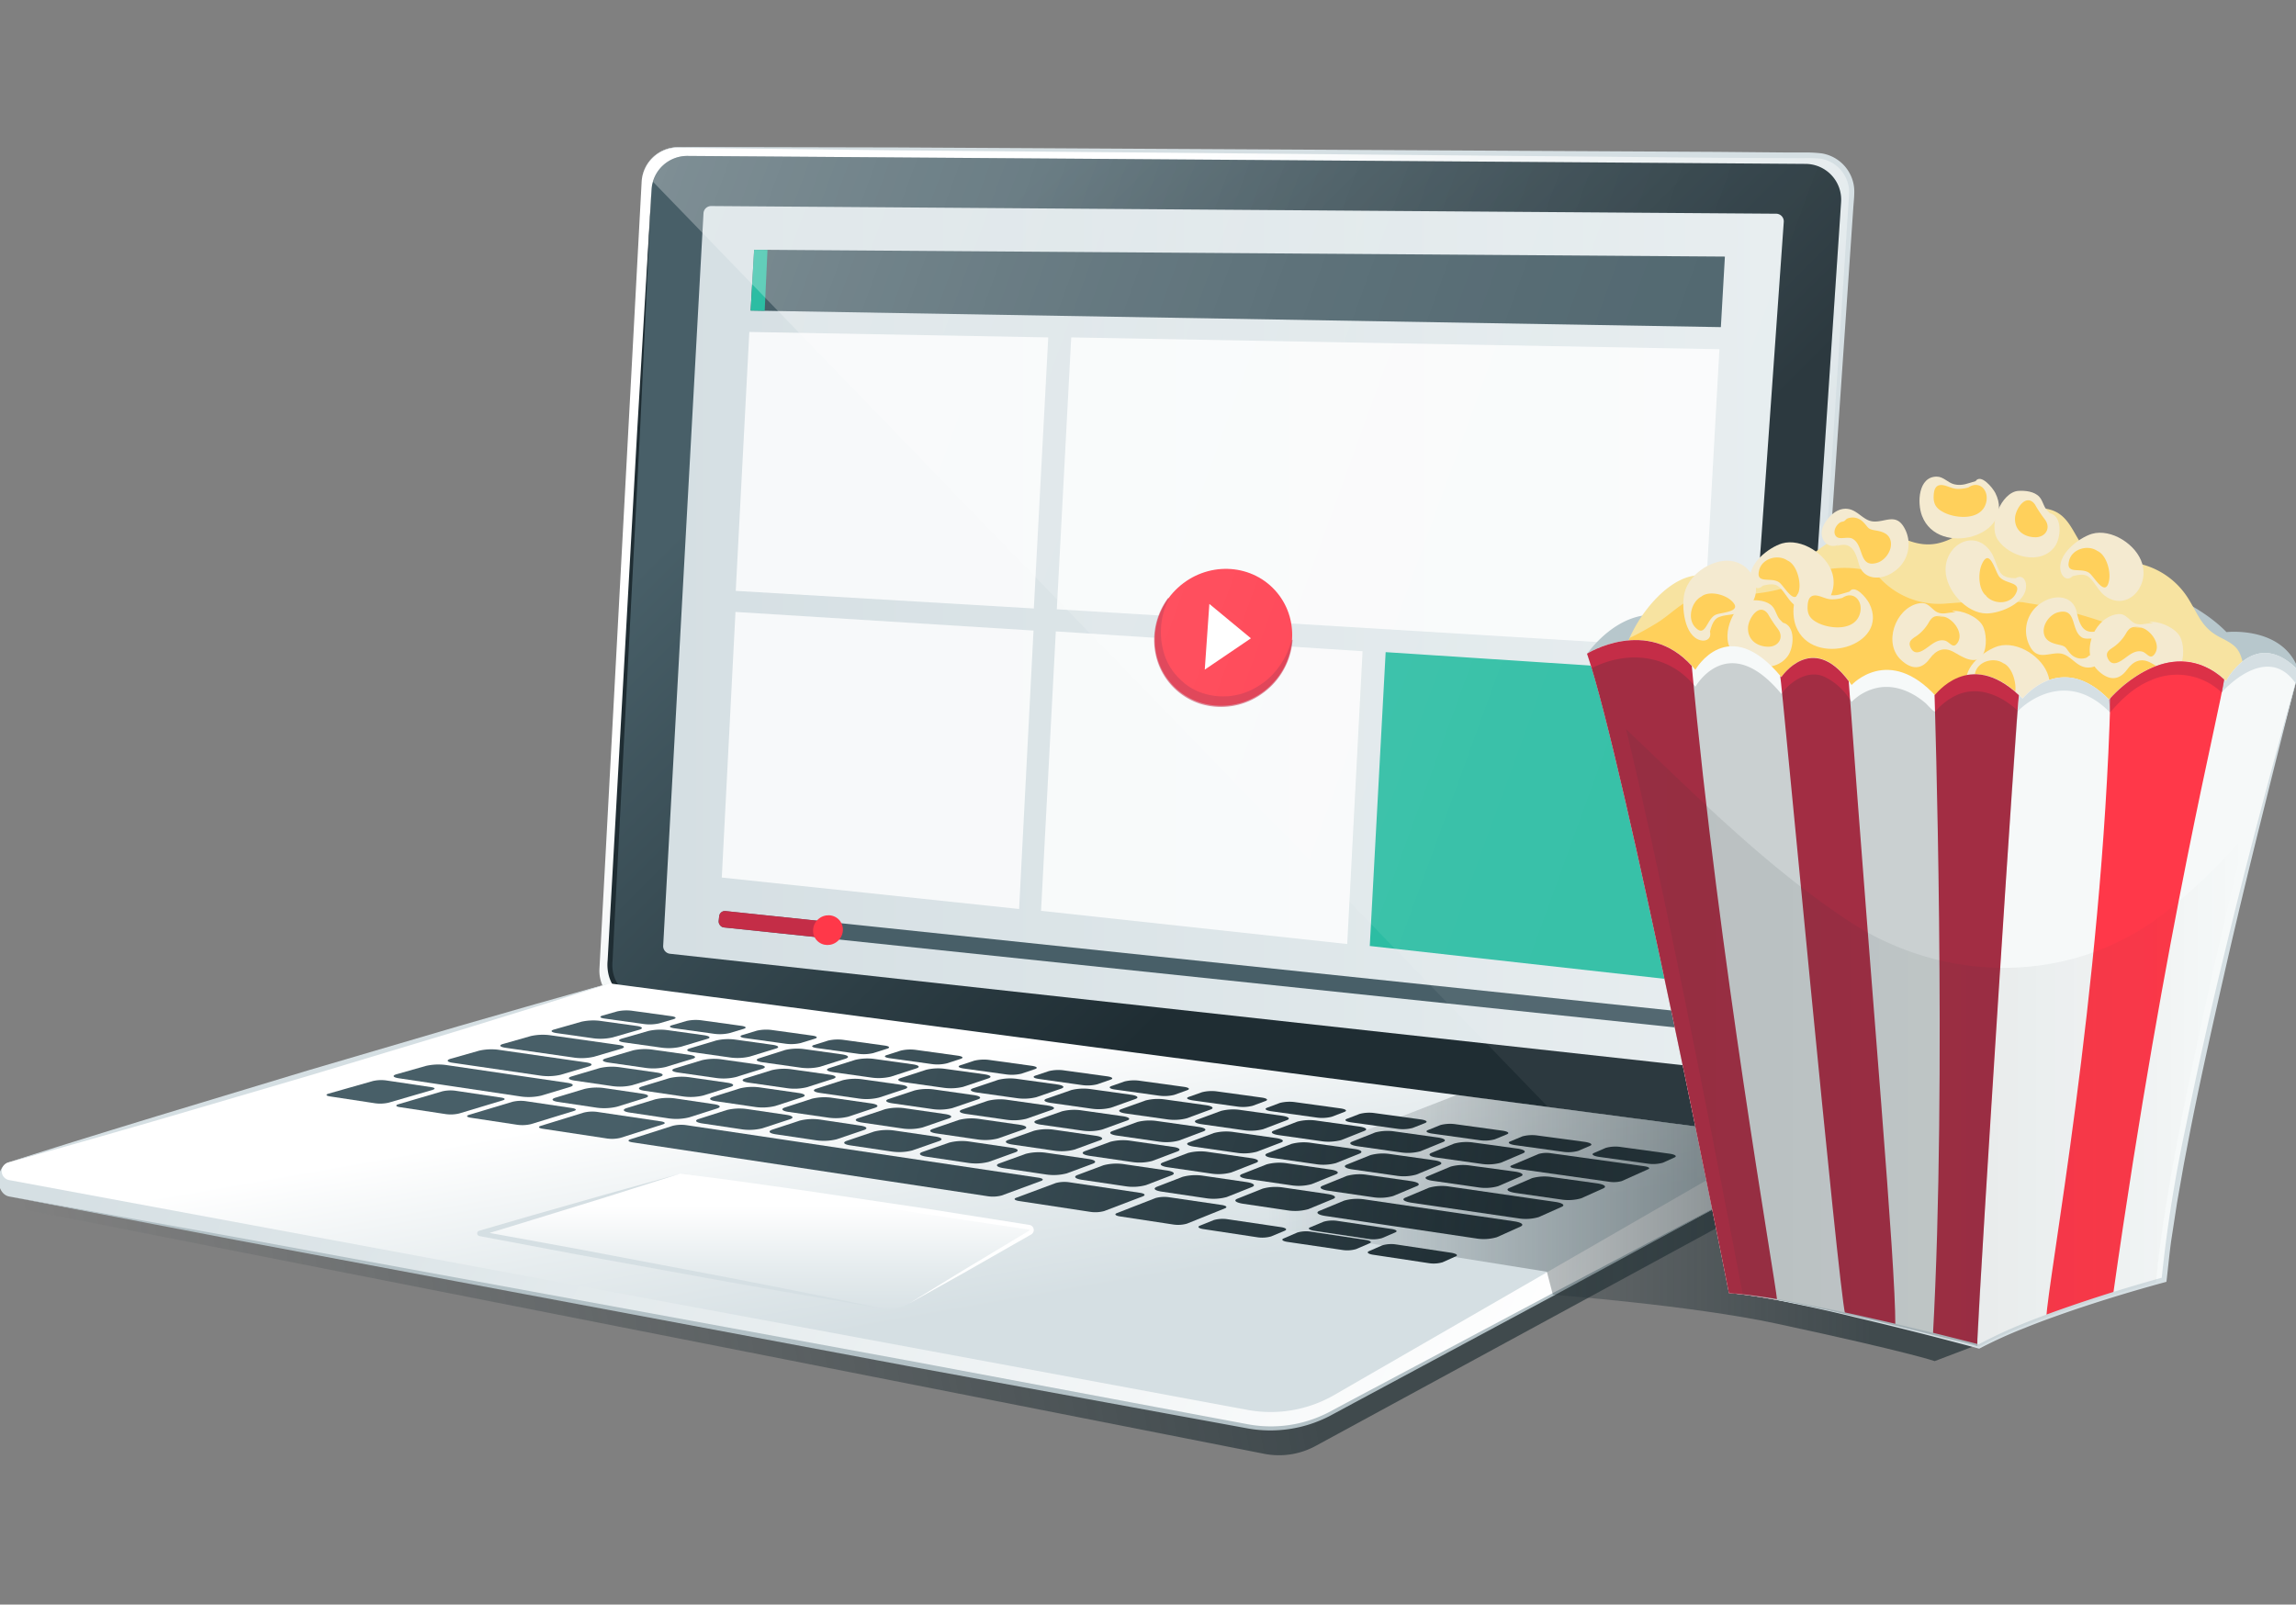 <svg xmlns="http://www.w3.org/2000/svg" xmlns:xlink="http://www.w3.org/1999/xlink" width="598.7" height="418.5" viewBox="0 0 598.7 418.5"><rect x="0" y="0" width="598.7" height="418.5" fill="#808080" stroke="none"/><defs><linearGradient id="a" x1="-7.31" y1="374.25" x2="446.25" y2="294.28" gradientUnits="userSpaceOnUse"><stop offset=".05" stop-color="#253338" stop-opacity="0"/><stop offset=".75" stop-color="#253338"/></linearGradient><linearGradient id="b" x1="423.27" y1="255.34" x2="256.07" y2="88.13" gradientUnits="userSpaceOnUse"><stop offset="0" stop-color="#d5dfe3"/><stop offset=".49" stop-color="#e7edef"/><stop offset="1" stop-color="#fff"/></linearGradient><linearGradient id="c" x1="436.22" y1="268.62" x2="241.47" y2="73.86" gradientUnits="userSpaceOnUse"><stop offset=".35" stop-color="#1f2d33"/><stop offset="1" stop-color="#485f68"/></linearGradient><linearGradient id="d" x1="172.93" y1="166.23" x2="465.15" y2="166.23" gradientUnits="userSpaceOnUse"><stop offset="0" stop-color="#d5dfe3"/><stop offset="1" stop-color="#e6edef"/></linearGradient><linearGradient id="e" x1="162.83" y1="67.74" x2="501.49" y2="191" gradientUnits="userSpaceOnUse"><stop offset="0" stop-color="#fff"/><stop offset=".02" stop-color="#fff" stop-opacity=".96"/><stop offset=".18" stop-color="#fff" stop-opacity=".73"/><stop offset=".33" stop-color="#fff" stop-opacity=".54"/><stop offset=".47" stop-color="#fff" stop-opacity=".39"/><stop offset=".6" stop-color="#fff" stop-opacity=".29"/><stop offset=".71" stop-color="#fff" stop-opacity=".22"/><stop offset=".8" stop-color="#fff" stop-opacity=".2"/></linearGradient><linearGradient id="f" x1="62.07" y1="214.69" x2="386.72" y2="387.31" xlink:href="#b"/><linearGradient id="g" x1="237.42" y1="344.44" x2="225.94" y2="279.36" xlink:href="#b"/><linearGradient id="h" x1="198.17" y1="344.49" x2="198.17" y2="314.41" xlink:href="#b"/><linearGradient id="i" x1="391.18" y1="338.4" x2="165.19" y2="264.97" gradientUnits="userSpaceOnUse"><stop offset="0" stop-color="#1f2d33"/><stop offset="1" stop-color="#485f68"/></linearGradient><linearGradient id="j" x1="391.36" y1="335.06" x2="166.68" y2="262.06" xlink:href="#i"/><linearGradient id="k" x1="391.61" y1="331.7" x2="168.26" y2="259.13" xlink:href="#i"/><linearGradient id="l" x1="391.94" y1="328.31" x2="169.94" y2="256.18" xlink:href="#i"/><linearGradient id="m" x1="392.35" y1="324.89" x2="171.72" y2="253.2" xlink:href="#i"/><linearGradient id="n" x1="392.84" y1="321.45" x2="173.61" y2="250.21" xlink:href="#i"/><linearGradient id="o" x1="393.43" y1="317.98" x2="175.62" y2="247.21" xlink:href="#i"/><linearGradient id="p" x1="394.11" y1="314.48" x2="177.76" y2="244.18" xlink:href="#i"/><linearGradient id="q" x1="394.9" y1="310.96" x2="180.02" y2="241.14" xlink:href="#i"/><linearGradient id="r" x1="395.8" y1="307.42" x2="182.42" y2="238.09" xlink:href="#i"/><linearGradient id="s" x1="396.82" y1="303.85" x2="184.96" y2="235.02" xlink:href="#i"/><linearGradient id="t" x1="397.96" y1="300.27" x2="187.66" y2="231.94" xlink:href="#i"/><linearGradient id="u" x1="399.24" y1="296.66" x2="190.53" y2="228.84" xlink:href="#i"/><linearGradient id="v" x1="400.67" y1="293.03" x2="193.56" y2="225.74" xlink:href="#i"/><linearGradient id="w" x1="387.48" y1="343.86" x2="163.82" y2="271.19" xlink:href="#i"/><linearGradient id="x" x1="387.89" y1="340.74" x2="165.38" y2="268.44" xlink:href="#i"/><linearGradient id="y" x1="388.36" y1="337.59" x2="167.02" y2="265.68" xlink:href="#i"/><linearGradient id="z" x1="386.34" y1="346.67" x2="164.5" y2="274.59" xlink:href="#i"/><linearGradient id="aa" x1="388.37" y1="351.46" x2="162.67" y2="278.12" xlink:href="#i"/><linearGradient id="ab" x1="386.8" y1="343.52" x2="166.15" y2="271.82" xlink:href="#i"/><linearGradient id="ac" x1="387.32" y1="340.34" x2="167.88" y2="269.03" xlink:href="#i"/><linearGradient id="ad" x1="387.91" y1="337.12" x2="169.68" y2="266.22" xlink:href="#i"/><linearGradient id="ae" x1="388.55" y1="333.88" x2="171.58" y2="263.38" xlink:href="#i"/><linearGradient id="af" x1="389.27" y1="330.61" x2="173.56" y2="260.52" xlink:href="#i"/><linearGradient id="ag" x1="390.06" y1="327.31" x2="175.63" y2="257.64" xlink:href="#i"/><linearGradient id="ah" x1="390.94" y1="323.98" x2="177.81" y2="254.73" xlink:href="#i"/><linearGradient id="ai" x1="391.89" y1="320.62" x2="180.09" y2="251.8" xlink:href="#i"/><linearGradient id="aj" x1="392.93" y1="317.23" x2="182.48" y2="248.85" xlink:href="#i"/><linearGradient id="ak" x1="394.06" y1="313.81" x2="184.99" y2="245.88" xlink:href="#i"/><linearGradient id="al" x1="395.29" y1="310.37" x2="187.62" y2="242.89" xlink:href="#i"/><linearGradient id="am" x1="384.64" y1="353.6" x2="163.19" y2="281.64" xlink:href="#i"/><linearGradient id="an" x1="387.89" y1="359.16" x2="161.38" y2="285.56" xlink:href="#i"/><linearGradient id="ao" x1="385.08" y1="350.44" x2="164.83" y2="278.88" xlink:href="#i"/><linearGradient id="ap" x1="385.57" y1="347.26" x2="166.55" y2="276.09" xlink:href="#i"/><linearGradient id="aq" x1="386.13" y1="344.04" x2="168.36" y2="273.28" xlink:href="#i"/><linearGradient id="ar" x1="386.76" y1="340.79" x2="170.25" y2="270.44" xlink:href="#i"/><linearGradient id="as" x1="387.46" y1="337.52" x2="172.23" y2="267.59" xlink:href="#i"/><linearGradient id="at" x1="388.24" y1="334.21" x2="174.31" y2="264.7" xlink:href="#i"/><linearGradient id="au" x1="389.09" y1="330.87" x2="176.5" y2="261.8" xlink:href="#i"/><linearGradient id="av" x1="390.03" y1="327.51" x2="178.78" y2="258.87" xlink:href="#i"/><linearGradient id="aw" x1="391.05" y1="324.11" x2="181.18" y2="255.92" xlink:href="#i"/><linearGradient id="ax" x1="392.18" y1="320.69" x2="183.7" y2="252.95" xlink:href="#i"/><linearGradient id="ay" x1="393.88" y1="315.9" x2="186.51" y2="248.53" xlink:href="#i"/><linearGradient id="az" x1="382.99" y1="359.91" x2="162.26" y2="288.19" xlink:href="#i"/><linearGradient id="ba" x1="378.6" y1="375.53" x2="156.5" y2="303.36" xlink:href="#i"/><linearGradient id="bb" x1="378.98" y1="372.47" x2="158.07" y2="300.69" xlink:href="#i"/><linearGradient id="bc" x1="379.43" y1="369.38" x2="159.71" y2="297.99" xlink:href="#i"/><linearGradient id="bd" x1="381.4" y1="366.36" x2="161.64" y2="294.96" xlink:href="#i"/><linearGradient id="be" x1="385.1" y1="345.83" x2="173.79" y2="277.17" xlink:href="#i"/><linearGradient id="bf" x1="385.82" y1="341.92" x2="176.94" y2="274.05" xlink:href="#i"/><linearGradient id="bg" x1="387.01" y1="340.8" x2="177.42" y2="272.7" xlink:href="#i"/><linearGradient id="bh" x1="389.01" y1="333.74" x2="182.82" y2="266.75" xlink:href="#i"/><linearGradient id="bi" x1="387.93" y1="337.28" x2="180.03" y2="269.73" xlink:href="#i"/><linearGradient id="bj" x1="389.2" y1="332.58" x2="181.2" y2="265" xlink:href="#i"/><linearGradient id="bk" x1="386.16" y1="357.23" x2="165.64" y2="285.58" xlink:href="#i"/><linearGradient id="bl" x1="387.81" y1="366.88" x2="160.32" y2="292.96" xlink:href="#i"/><linearGradient id="bm" x1="383.42" y1="356.74" x2="163.92" y2="285.42" xlink:href="#i"/><linearGradient id="bn" x1="383.91" y1="353.55" x2="165.66" y2="282.63" xlink:href="#i"/><linearGradient id="bo" x1="384.47" y1="350.32" x2="167.49" y2="279.82" xlink:href="#i"/><linearGradient id="bp" x1="385.09" y1="347.06" x2="169.41" y2="276.98" xlink:href="#i"/><linearGradient id="bq" x1="385.79" y1="343.78" x2="171.42" y2="274.12" xlink:href="#i"/><linearGradient id="br" x1="386.57" y1="340.46" x2="173.53" y2="271.24" xlink:href="#i"/><linearGradient id="bs" x1="387.42" y1="337.11" x2="175.74" y2="268.33" xlink:href="#i"/><linearGradient id="bt" x1="388.37" y1="333.73" x2="178.06" y2="265.4" xlink:href="#i"/><linearGradient id="bu" x1="389.4" y1="330.32" x2="180.51" y2="262.44" xlink:href="#i"/><linearGradient id="bv" x1="391.35" y1="324.71" x2="183.43" y2="257.15" xlink:href="#i"/><linearGradient id="bw" x1="396.63" y1="306.89" x2="190.38" y2="239.88" xlink:href="#i"/><linearGradient id="bx" x1="388.89" y1="334.42" x2="168.73" y2="262.88" xlink:href="#i"/><linearGradient id="by" x1="389.47" y1="331.21" x2="170.52" y2="260.07" xlink:href="#i"/><linearGradient id="bz" x1="390.13" y1="327.98" x2="172.4" y2="257.23" xlink:href="#i"/><linearGradient id="ca" x1="390.85" y1="324.71" x2="174.36" y2="254.37" xlink:href="#i"/><linearGradient id="cb" x1="391.64" y1="321.42" x2="176.42" y2="251.49" xlink:href="#i"/><linearGradient id="cc" x1="392.51" y1="318.09" x2="178.57" y2="248.58" xlink:href="#i"/><linearGradient id="cd" x1="393.46" y1="314.74" x2="180.82" y2="245.65" xlink:href="#i"/><linearGradient id="ce" x1="394.49" y1="311.36" x2="183.18" y2="242.7" xlink:href="#i"/><linearGradient id="cf" x1="395.62" y1="307.95" x2="185.65" y2="239.73" xlink:href="#i"/><linearGradient id="cg" x1="396.84" y1="304.51" x2="188.25" y2="236.74" xlink:href="#i"/><linearGradient id="ch" x1="398.48" y1="300.1" x2="191.27" y2="232.78" xlink:href="#i"/><linearGradient id="ci" x1="302.7" y1="320.29" x2="533.62" y2="320.29" gradientUnits="userSpaceOnUse"><stop offset=".12" stop-color="#253338" stop-opacity="0"/><stop offset=".8" stop-color="#253338"/></linearGradient><linearGradient id="cj" x1="423.97" y1="270.72" x2="585.49" y2="270.72" gradientUnits="userSpaceOnUse"><stop offset="0" stop-color="#253338"/><stop offset=".26" stop-color="#253338" stop-opacity=".93"/><stop offset=".53" stop-color="#253338" stop-opacity=".7"/><stop offset=".81" stop-color="#253338" stop-opacity=".34"/><stop offset="1" stop-color="#253338" stop-opacity="0"/></linearGradient><style>.f{fill:#485f68}.g,.l{fill:#fff}.g{opacity:.8}.h{fill:#2cbda3}.i{fill:#c42d47}.j{fill:#ff3849}.n{fill:#d5dfe3}.cw{fill:#ffd05b}.cx{fill:#f4ead0}</style></defs><g style="isolation:isolate"><path d="M.44 308.19c-3.11-.09-19 2.36-19 2.36l348.33 68.65a20 20 0 0013.52-2.2l107.25-58.3-3.86-17.12z" style="isolation:isolate" fill="url(#a)" opacity=".7"/><path d="M156.31 252.69l11-205.26a9.51 9.51 0 019.55-9l296.51 2.12a9.49 9.49 0 019.4 10.12L466.46 295a9.5 9.5 0 01-10.8 8.76l-291.2-41.16a9.49 9.49 0 01-8.15-9.91z" fill="url(#b)"/><path d="M159 251.33L169.89 49.5a9.33 9.33 0 019.39-8.83l291.56 2.08a9.33 9.33 0 019.24 10L464 292.91a9.33 9.33 0 01-10.61 8.62l-286.34-40.46a9.32 9.32 0 01-8.05-9.74z" fill="url(#c)"/><path d="M172.93 246.65l10.51-191a2 2 0 012-1.91l277.69 2a2 2 0 012 2.15l-15.52 219a2 2 0 01-2.3 1.86l-272.65-30a2 2 0 01-1.73-2.1z" fill="url(#d)"/><path class="f" d="M196.65 65.14L195.73 81l253 4.32 1.05-18.4z"/><path class="g" d="M448.35 91.08L279.33 88l-3.76 70.91L444 169.12z"/><path class="h" d="M443.81 175.5l-82.49-5.41-4.14 76.64 82.22 9.16z"/><path class="g" d="M275.31 164.68l-3.85 72.88 79.84 8.66 4-76.37zM195.39 86.58l-3.54 67.53 77.73 4.59 3.76-70.7zM191.78 159.6l-3.57 69.28 77.53 8.2 3.76-72.62z"/><path class="h" d="M200.13 65.17l-3.48-.03-.91 15.86 3.66.06.73-15.89z"/><rect class="f" x="186.67" y="252.41" width="286.1" height="4.29" rx="1.5" transform="rotate(6 329.717 254.608)"/><rect class="i" x="187.37" y="238.95" width="28.61" height="4.29" rx="1.5" transform="rotate(6 201.782 241.318)"/><ellipse class="j" cx="215.9" cy="242.59" rx="3.95" ry="3.82" transform="rotate(-42.5 215.908 242.594)"/><ellipse class="j" cx="319.04" cy="166.23" rx="18.2" ry="17.57" transform="rotate(-42.5 319.034 166.236)"/><path class="i" d="M337.05 166.87A18.8 18.8 0 01329 181a18.39 18.39 0 01-16.08 2.55 17.29 17.29 0 01-11.27-11.64 18.27 18.27 0 012.94-15.94l.23.17a19.09 19.09 0 00-1 15.13 15.52 15.52 0 004 6 14.49 14.49 0 006 3.58 17 17 0 0013.91-1.67 18.32 18.32 0 005.6-5.05 20 20 0 003.46-7.21z" opacity=".6"/><path class="l" d="M314.75 166.08l.6-8.57 5.42 4.49 5.42 4.48-6.02 4.09-6.02 4.08.6-8.57z"/><path d="M453.39 301.53L390.82 293l-62.54-8.71L203.2 266.9l-31.26-4.47-3.9-.56a11.93 11.93 0 01-4-1.05 9.93 9.93 0 01-5.26-6.26 11.31 11.31 0 01-.33-4.11l.22-3.94.44-7.88 3.52-63 3.51-63.05 3.74-63-3 63.07-3.26 63.06-3.28 63.06-.41 7.88-.2 3.94a10.13 10.13 0 00.29 3.71 8.72 8.72 0 004.61 5.45 10.54 10.54 0 003.62.91l3.91.55 31.27 4.36 125 17.9 62.51 9z" fill="#1f2d33"/><path class="n" d="M167.35 47.43a9.52 9.52 0 018.47-9c1.5-.13 3 0 4.47-.06h17.85l35.71.08 71.41.39 142.82.77 17.85.16h4.46A35.61 35.61 0 01475 40a10.12 10.12 0 017.43 5.42 9.91 9.91 0 011.09 4.59c0 1.58-.19 3-.28 4.5l-.61 8.91-1.22 17.81-4.89 71.24-4.89 71.24-5.17 71.29 4.42-71.27 4.64-71.26 4.65-71.26 1.16-17.82.58-8.9c.09-1.47.23-3 .26-4.42a8.58 8.58 0 00-1-4 8.84 8.84 0 00-6.47-4.69 38.66 38.66 0 00-4.36-.13h-4.46l-17.85-.1-142.78-1.31-71.41-.63-35.7-.43-17.85-.21c-1.48 0-3-.1-4.45 0a9.46 9.46 0 00-4.15 1.43 9.56 9.56 0 00-4.34 7.43z"/><path d="M470.84 42.75l-291.56-2.08a9.32 9.32 0 00-9 6.74l239.85 248 43.28 6.12a9.33 9.33 0 0010.59-8.62L480.08 52.7a9.33 9.33 0 00-9.24-9.95z" style="mix-blend-mode:hard-light" opacity=".3" fill="url(#e)"/><path d="M2.12 303.2l156.24-42.3a2.31 2.31 0 011-.08l298 35a6.63 6.63 0 014.79 5.29c.29 2.05.4 5.7-3.74 8l-110.5 59.01a33.22 33.22 0 01-22.63 3.88L2.36 312.06c-3.36-.68-3.89-7.06-.24-8.86z" fill="url(#f)"/><path d="M2.12 303.2l156.24-46.58a2.31 2.31 0 011-.08l298 39.26a2.36 2.36 0 01.87 4.38l-110.32 63.66a33.16 33.16 0 01-22.63 3.88L2.36 307.78a2.36 2.36 0 01-.24-4.58z" fill="url(#g)"/><path d="M2.36 312.06l58.71 10.54 58.66 10.76 117.32 21.54 58.62 11 29.33 5.5a32.93 32.93 0 0014.55-.4 33.59 33.59 0 006.85-2.61l6.56-3.51 52.66-28 52.76-27.82-52.43 28.43-52.55 28.23-6.57 3.54a33.65 33.65 0 01-22.05 3.19l-29.33-5.38-58.66-10.77-117.23-22-58.62-11z" fill="#b3c1c6"/><path class="n" d="M2.12 303.2C15.14 299 28.19 295 41.26 291l39.25-11.88 39.34-11.56 19.71-5.66 9.87-2.78 4.93-1.38 2.48-.68 1.23-.34a2.75 2.75 0 011.27-.14 2.67 2.67 0 00-1.25.19l-1.22.39-2.44.78-4.89 1.55-9.78 3.08-19.59 6.05-39.25 11.83L41.57 292c-13.13 3.8-26.27 7.58-39.45 11.2z"/><path d="M127.86 320.84l49.33-14.71a.65.65 0 01.31 0l90.86 14a.74.74 0 01.27 1.38L237 340a10.46 10.46 0 01-7.14 1.22l-102-18.92a.75.75 0 010-1.46z" fill="url(#h)"/><path class="l" d="M177.19 306.13c10.81 1.22 21.6 2.84 32.38 4.35l32.32 4.8 16.11 2.55 8.07 1.27 2 .32a3.49 3.49 0 01.63.13 1.35 1.35 0 01.38 2.29 3.69 3.69 0 01-.52.32l-.44.25-.89.51-1.77 1-14.15 8.08-14.31 8 14-8.58 14-8.42 3.41-2.06a.15.15 0 000-.18c-.06-.06 0 0-.43-.11l-2-.3-8.08-1.21-16.16-2.42-32.27-5.13-16.13-2.68c-5.41-.91-10.78-1.91-16.15-2.78z"/><path class="n" d="M229.9 341.21c-13.26-2.16-26.49-4.47-39.71-6.81l-39.64-7.19-19.79-3.74-4.95-.93-.62-.12h-.08l-.3-.11A.7.7 0 01125 321l.3-.09 1.21-.36 2.42-.71 9.67-2.81 19.4-5.53 19.4-5.41-19.2 6.09-19.25 5.94-9.63 2.95-2.41.72-1.21.37-.3.09a.57.57 0 00.14-1c-.28-.13-.15-.05-.14-.07h.07l.62.11 5 .9 19.81 3.62 39.58 7.51c13.09 2.57 26.27 5.15 39.42 7.89z"/><path d="M157.65 265.66l10.29 1.43a11.38 11.38 0 003.92-.17l3.75-1.1c.92-.26.66-.62-.57-.79l-10.24-1.41a11.41 11.41 0 00-3.88.17l-3.79 1.08c-.93.27-.7.62.52.79z" fill="url(#i)"/><path d="M175.82 268.19l10.44 1.45a11.37 11.37 0 003.93-.18l3.71-1.11c.91-.27.63-.63-.62-.8l-10.4-1.44a11.19 11.19 0 00-3.89.18l-3.75 1.1c-.92.27-.66.61.58.8z" fill="url(#j)"/><path d="M194.26 270.75l10.6 1.47a10.93 10.93 0 003.94-.18l3.67-1.13c.89-.27.59-.64-.68-.81l-10.55-1.46a11.25 11.25 0 00-3.91.18l-3.7 1.12c-.92.27-.63.64.63.81z" fill="url(#k)"/><path d="M213 273.35l10.77 1.5a10.71 10.71 0 003.95-.19l3.62-1.15c.89-.28.56-.65-.73-.82l-10.71-1.48a11.25 11.25 0 00-3.92.18l-3.66 1.14c-.93.27-.63.64.68.82z" fill="url(#l)"/><path d="M232 276l10.93 1.52a10.56 10.56 0 004-.19l3.57-1.16c.87-.29.52-.66-.79-.84l-10.87-1.5a10.89 10.89 0 00-3.94.18l-3.61 1.15c-.95.28-.62.65.71.84z" fill="url(#m)"/><path d="M251.26 278.68l11.1 1.54a10.85 10.85 0 004-.19l3.52-1.19c.86-.29.48-.67-.85-.86l-11-1.52a10.86 10.86 0 00-4 .19l-3.56 1.17c-.88.29-.53.67.79.86z" fill="url(#n)"/><path d="M270.85 281.4l11.27 1.6a10.4 10.4 0 004-.2l3.47-1.21c.85-.29.44-.68-.91-.87l-11.21-1.54a10.45 10.45 0 00-4 .19l-3.47 1.16c-.87.3-.49.68.85.87z" fill="url(#o)"/><path d="M290.75 284.17l11.44 1.59a10.46 10.46 0 004-.2l3.41-1.23c.83-.3.4-.7-1-.88l-11.39-1.57a10.46 10.46 0 00-4 .19l-3.46 1.21c-.75.3-.36.72 1 .89z" fill="url(#p)"/><path d="M311 287l11.63 1.61a10.28 10.28 0 004-.2l3.36-1.25c.81-.31.35-.71-1-.9l-11.56-1.59a10.29 10.29 0 00-4 .2l-3.43 1.21c-.87.3-.43.7 1 .92z" fill="url(#q)"/><path d="M331.48 289.83l11.81 1.64a10.07 10.07 0 004-.21l3.3-1.27c.81-.31.31-.72-1.1-.91l-11.75-1.62a10.32 10.32 0 00-4 .2l-3.35 1.26c-.78.31-.31.71 1.09.91z" fill="url(#r)"/><path d="M352.33 292.73l12 1.67a9.93 9.93 0 004.06-.22l3.24-1.29c.79-.32.26-.73-1.17-.93l-11.94-1.64a9.92 9.92 0 00-4 .21l-3.29 1.27c-.82.31-.32.73 1.1.93z" fill="url(#s)"/><path d="M373.52 295.67l12.2 1.7a9.77 9.77 0 004.07-.22l3.17-1.31c.77-.33.22-.75-1.24-.95l-12.12-1.67a10 10 0 00-4 .21l-3.22 1.3c-.84.32-.31.74 1.14.94z" fill="url(#t)"/><path d="M395.05 298.67l12.4 1.72a9.6 9.6 0 004.08-.22l3.11-1.34c.76-.33.17-.76-1.31-1L401 296.17a9.8 9.8 0 00-4.05.22l-3.16 1.32c-.79.29-.21.75 1.26.96z" fill="url(#u)"/><path d="M435.28 300.89l-12.52-1.72a9.48 9.48 0 00-4.06.22l-3.09 1.34c-.76.33-.17.77 1.33 1l12.59 1.75a9.43 9.43 0 004.1-.23l3-1.36c.78-.35.16-.79-1.35-1z" fill="url(#v)"/><path d="M145.19 269.46l9.54 1.35a14.32 14.32 0 005-.23l6.95-2c1.16-.34.85-.79-.69-1l-9.48-1.32a14.51 14.51 0 00-4.9.22l-7 2c-1.24.31-.96.76.58.98z" fill="url(#w)"/><path d="M183.57 270l-9.57-1.33a14.08 14.08 0 00-4.92.22l-6.93 2c-1.19.34-.88.8.68 1l9.68 1.36a13.91 13.91 0 005-.23l6.87-2.05c1.09-.29.76-.74-.81-.97z" fill="url(#x)"/><path d="M201.45 272.5l-9.75-1.36a13.89 13.89 0 00-4.94.23l-6.86 2.06c-1.17.35-.83.82.75 1l9.82 1.39a13.94 13.94 0 005-.24l6.8-2.08c1.13-.31.73-.78-.82-1z" fill="url(#y)"/><path d="M158.63 277.13l9.83 1.41a14.23 14.23 0 005.08-.24l7-2.13c1.18-.35.84-.82-.75-1.05l-9.79-1.38a14 14 0 00-5 .23l-7.09 2.1c-1.17.36-.86.83.72 1.06z" fill="url(#z)"/><path d="M131.82 273.28l18 2.58a14.35 14.35 0 005.05-.24l7.1-2.09c1.19-.35.88-.82-.69-1L143.41 270a14.49 14.49 0 00-5 .22l-7.19 2.05c-1.22.32-.95.78.6 1.01z" fill="url(#aa)"/><path d="M197.92 277.69l-9.9-1.41a14.1 14.1 0 00-5 .24l-7 2.13c-1.19.37-.86.85.75 1.08l10 1.43a13.82 13.82 0 005.09-.24l6.93-2.16c1.12-.37.75-.84-.87-1.07z" fill="url(#ab)"/><path d="M216.31 280.29l-10.05-1.42a13.94 13.94 0 00-5 .24l-6.92 2.16c-1.18.37-.82.86.82 1.1l10.12 1.45a13.64 13.64 0 005.11-.25l6.85-2.19c1.11-.38.76-.86-.93-1.09z" fill="url(#ac)"/><path d="M235 282.93l-10.2-1.44a13.76 13.76 0 00-5.06.25l-6.84 2.2c-1.17.37-.77.87.89 1.11l10.28 1.48a13.62 13.62 0 005.12-.26l6.77-2.23c1.11-.38.68-.87-.96-1.11z" fill="url(#ad)"/><path d="M253.92 285.62l-10.35-1.47a13.62 13.62 0 00-5.08.25l-6.75 2.24c-1.15.38-.72.89 1 1.13l10.44 1.5a13.46 13.46 0 005.14-.26l6.68-2.27c1.08-.38.61-.88-1.08-1.12z" fill="url(#ae)"/><path d="M273.16 288.34l-10.52-1.49a13.4 13.4 0 00-5.09.26l-6.66 2.27c-1.13.39-.67.91 1 1.15l10.59 1.52a13.38 13.38 0 005.17-.26l6.58-2.31c1.14-.39.64-.9-1.07-1.14z" fill="url(#af)"/><path d="M292.68 291.11L282 289.6a13 13 0 00-5.11.26l-6.57 2.31c-1.12.39-.62.92 1.12 1.17l10.76 1.54a13.17 13.17 0 005.18-.27l6.48-2.34c1.14-.4.56-.92-1.18-1.16z" fill="url(#ag)"/><path d="M312.51 293.91l-10.84-1.53a13.09 13.09 0 00-5.13.26l-6.46 2.36c-1.11.4-.57.93 1.19 1.18l10.93 1.57a12.84 12.84 0 005.2-.27l6.38-2.39c1.07-.4.5-.93-1.27-1.18z" fill="url(#ah)"/><path d="M311.4 299.08l11.1 1.59a12.68 12.68 0 005.22-.28L334 298c1.05-.4.45-.94-1.35-1.19l-11-1.56a12.92 12.92 0 00-5.15.27l-6.36 2.39c-1.14.37-.53.91 1.26 1.17z" fill="url(#ai)"/><path d="M354.52 300.88c1-.42.39-1-1.43-1.22l-11.18-1.58a12.74 12.74 0 00-5.16.27l-6.26 2.44c-1.07.41-.46 1 1.36 1.22l11.28 1.62a12.51 12.51 0 005.23-.28z" fill="url(#aj)"/><path d="M375.38 303.84c1-.42.33-1-1.52-1.24l-11.35-1.6a12.4 12.4 0 00-5.18.28l-6.15 2.47c-1.05.42-.4 1 1.44 1.25l11.46 1.64a12.35 12.35 0 005.25-.29z" fill="url(#ak)"/><path d="M373.73 308l11.64 1.67a12.22 12.22 0 005.27-.29l5.93-2.56c1-.43.27-1-1.61-1.26L383.43 304a12.26 12.26 0 00-5.2.28l-6 2.52c-1.06.39-.38.96 1.5 1.2z" fill="url(#al)"/><path d="M149.11 280.73c-1.24.37-.94.86.66 1.1l9.95 1.45a14 14 0 005.16-.25l7.19-2.19c1.2-.37.87-.86-.74-1.09l-9.88-1.42a14.27 14.27 0 00-5.08.24z" fill="url(#am)"/><path d="M118.09 277.2l23 3.36a14.39 14.39 0 005.14-.25l7.27-2.16c1.22-.36.92-.84-.66-1.06L130 273.8a14.44 14.44 0 00-5.05.23l-7.39 2.1c-1.27.36-1.03.87.53 1.07z" fill="url(#an)"/><path d="M167.36 283.39c-1.22.38-.9.88.73 1.11l10.1 1.48a14.07 14.07 0 005.18-.25l7.11-2.24c1.19-.37.83-.86-.81-1.1l-10-1.44a14.17 14.17 0 00-5.11.24z" fill="url(#ao)"/><path d="M186.7 287.22l10.25 1.5a13.91 13.91 0 005.2-.26l7-2.27c1.18-.38.78-.88-.88-1.12l-10.17-1.46a13.77 13.77 0 00-5.13.25l-7.09 2.23c-1.19.38-.88.91.82 1.13z" fill="url(#ap)"/><path d="M205.58 290l10.42 1.5a13.75 13.75 0 005.22-.26l6.93-2.31c1.16-.38.74-.89-.95-1.14l-10.33-1.48a13.77 13.77 0 00-5.14.25l-7 2.27c-1.22.39-.83.91.85 1.17z" fill="url(#aq)"/><path d="M224.76 292.78l10.57 1.55a13.6 13.6 0 005.24-.27l6.84-2.35c1.14-.39.68-.91-1-1.15l-10.49-1.51a13.42 13.42 0 00-5.16.26l-6.92 2.31c-1.21.38-.79.91.92 1.16z" fill="url(#ar)"/><path d="M244.23 295.63L255 297.2a13.43 13.43 0 005.26-.28l6.74-2.38c1.13-.4.63-.93-1.1-1.18l-10.66-1.53a13.49 13.49 0 00-5.18.26l-6.82 2.35c-1.24.41-.74.94.99 1.19z" fill="url(#as)"/><path d="M264 298.52l10.91 1.59a13.06 13.06 0 005.27-.28l6.64-2.42c1.12-.41.59-.94-1.18-1.2l-10.81-1.56a13.29 13.29 0 00-5.2.27l-6.73 2.39c-1.14.41-.65.95 1.1 1.21z" fill="url(#at)"/><path d="M284.1 301.46l11.08 1.61a12.91 12.91 0 005.29-.28l6.54-2.47c1.1-.41.53-1-1.26-1.21l-11-1.59a13.14 13.14 0 00-5.22.28l-6.62 2.43c-1.12.42-.6.96 1.19 1.23z" fill="url(#au)"/><path d="M304.51 304.44l11.26 1.64a12.78 12.78 0 005.31-.29l6.43-2.51c1.07-.42.47-1-1.35-1.23L315 300.44a12.83 12.83 0 00-5.24.28l-6.52 2.47c-1.11.42-.54.98 1.27 1.25z" fill="url(#av)"/><path d="M325.25 307.47l11.43 1.67a12.66 12.66 0 005.34-.3l6.31-2.55c1.06-.43.42-1-1.43-1.26l-11.34-1.63a12.87 12.87 0 00-5.26.28l-6.41 2.52c-1.09.43-.49 1 1.36 1.27z" fill="url(#aw)"/><path d="M363.29 311.94l6.2-2.6c1-.43.35-1-1.52-1.28l-11.52-1.65a12.54 12.54 0 00-5.28.29l-6.3 2.56c-1.07.44-.43 1 1.45 1.29l11.62 1.69a12.33 12.33 0 005.35-.3z" fill="url(#ax)"/><path d="M405.52 313.47l-27.6-4a12.36 12.36 0 00-5.29.3l-6.18 2.6c-1.05.45-.36 1 1.54 1.31l27.85 4.07a12.08 12.08 0 005.39-.31l6-2.68c.98-.42.22-1.01-1.71-1.29z" fill="url(#ay)"/><path d="M145.53 287.4l10.11 1.51a14.51 14.51 0 005.25-.26l7.35-2.28c1.23-.38.9-.88-.73-1.12l-10-1.47a14.14 14.14 0 00-5.18.25l-7.42 2.24c-1.31.38-1.01.89.62 1.13z" fill="url(#az)"/><path d="M112.41 283.54l-11.74-1.75a9.76 9.76 0 00-3.44.16l-11.5 3.27c-.88.25-.75.58.3.74l11.83 1.8a9.84 9.84 0 003.5-.17l11.41-3.32c.85-.27.69-.58-.36-.73z" fill="url(#ba)"/><path d="M130.66 286.26l-11.92-1.78a9.54 9.54 0 00-3.45.17L103.9 288c-.87.26-.72.6.34.76l12 1.82a9.43 9.43 0 003.51-.17l11.31-3.41c.85-.25.66-.58-.4-.74z" fill="url(#bb)"/><path d="M149.19 289l-12.11-1.8a9.35 9.35 0 00-3.46.17l-11.27 3.38c-.87.26-.7.6.38.77l12.21 1.85a9.72 9.72 0 003.53-.18l11.16-3.43c.84-.24.64-.58-.44-.76z" fill="url(#bc)"/><path d="M172.34 292.47L155.71 290a9.42 9.42 0 00-3.48.18l-11.15 3.44c-.85.26-.66.61.44.78l16.77 2.54a9.3 9.3 0 003.54-.18l11-3.5c.84-.26.61-.62-.49-.79z" fill="url(#bd)"/><path d="M297.23 311.1l-18.36-2.74a8.81 8.81 0 00-3.56.19L265 312.39c-.79.29-.45.68.76.86l18.54 2.82a8.8 8.8 0 003.64-.21l10.13-3.86c.75-.34.37-.72-.84-.9z" fill="url(#be)"/><path d="M318.52 314.27l-13.62-2a8.66 8.66 0 00-3.58.2l-10.07 3.92c-.77.3-.39.7.84.88l13.76 2.09a8.46 8.46 0 003.65-.21l9.92-4c.74-.3.34-.69-.9-.88z" fill="url(#bf)"/><path d="M334.06 320.06L320.13 318a8.48 8.48 0 00-3.62.21l-3.62 1.46c-.76.3-.35.71.9.9l14 2.12a8.49 8.49 0 003.66-.21L335 321c.75-.34.32-.74-.94-.94z" fill="url(#bg)"/><path d="M378.49 326.75l-14.39-2.17a8.34 8.34 0 00-3.65.22l-3.45 1.51c-.73.32-.27.74 1 .94l14.48 2.19a8.21 8.21 0 003.69-.22l3.42-1.54c.7-.31.21-.68-1.1-.93z" fill="url(#bh)"/><path d="M356.09 323.38l-14.16-2.13a8.38 8.38 0 00-3.64.21l-3.55 1.54c-.74.31-.31.72 1 .91l14.2 2.09a8.33 8.33 0 003.67-.21l3.5-1.51c.72-.28.26-.71-1.02-.9z" fill="url(#bi)"/><path d="M342.61 321l14.15 2.13a8.16 8.16 0 003.64-.22l3.43-1.48c.72-.31.26-.71-1-.9l-14.08-2.1a8.5 8.5 0 00-3.6.21l-3.49 1.46c-.75.27-.32.67.95.9z" fill="url(#bj)"/><path d="M270.73 307.15l-91.82-13.7a9.48 9.48 0 00-3.5.18l-11 3.51c-.85.27-.63.63.49.8L257.59 312a8.89 8.89 0 003.61-.2l10.3-3.8c.77-.3.43-.68-.77-.85z" fill="url(#bk)"/><path d="M104 281.23l31.91 4.77a14.51 14.51 0 005.24-.25l7.43-2.24c1.25-.37.95-.87-.66-1.1l-31.71-4.65a14.67 14.67 0 00-5.13.24l-7.6 2.16c-1.29.34-1.07.84.52 1.07z" fill="url(#bl)"/><path d="M164.15 290.17l10.26 1.53a14 14 0 005.28-.27l7.26-2.31c1.22-.39.86-.9-.8-1.14l-10.15-1.5a14.25 14.25 0 00-5.21.26l-7.37 2.26c-1.25.41-.93.92.73 1.17z" fill="url(#bm)"/><path d="M183.06 293l10.42 1.55a14 14 0 005.3-.27l7.17-2.35c1.21-.4.81-.91-.88-1.16l-10.34-1.52a14 14 0 00-5.22.26l-7.25 2.32c-1.26.38-.88.9.8 1.17z" fill="url(#bn)"/><path d="M202.26 295.84l10.59 1.57a13.86 13.86 0 005.32-.27l7.08-2.4c1.19-.4.76-.93-1-1.18L213.79 292a13.87 13.87 0 00-5.24.27l-7.16 2.36c-1.23.42-.84.95.87 1.21z" fill="url(#bo)"/><path d="M221.77 298.74l10.75 1.6a13.69 13.69 0 005.34-.28l7-2.44c1.18-.41.71-.94-1-1.2l-10.67-1.56a13.73 13.73 0 00-5.26.27l-7.07 2.4c-1.25.41-.86.95.91 1.21z" fill="url(#bp)"/><path d="M241.58 301.68l10.93 1.63a13.49 13.49 0 005.35-.29l6.89-2.48c1.15-.41.65-1-1.11-1.21l-10.84-1.59a13.39 13.39 0 00-5.28.27l-7 2.44c-1.16.42-.7.97 1.06 1.23z" fill="url(#bq)"/><path d="M261.71 304.68l11.1 1.65a13.39 13.39 0 005.38-.3l6.78-2.52c1.13-.42.6-1-1.2-1.24l-11-1.61a13.43 13.43 0 00-5.3.28l-6.87 2.49c-1.18.42-.68.98 1.11 1.25z" fill="url(#br)"/><path d="M282.16 307.72l11.28 1.67a12.9 12.9 0 005.4-.3l6.67-2.56c1.12-.43.54-1-1.28-1.26l-11.18-1.64a13.24 13.24 0 00-5.32.29l-6.73 2.52c-1.19.44-.66 1.01 1.16 1.28z" fill="url(#bs)"/><path d="M303 310.81l11.46 1.7a12.94 12.94 0 005.42-.3l6.56-2.61c1.09-.44.48-1-1.37-1.29l-11.37-1.66a13 13 0 00-5.34.29l-6.65 2.57c-1.19.49-.61 1.02 1.29 1.3z" fill="url(#bt)"/><path d="M346.14 311.41l-11.55-1.69a12.64 12.64 0 00-5.36.3l-6.54 2.61c-1.12.45-.5 1 1.38 1.32l11.65 1.73a12.79 12.79 0 005.44-.31l6.44-2.66c1.08-.44.4-1.03-1.46-1.3z" fill="url(#bu)"/><path d="M394.82 318.54l-38.95-5.71a12.64 12.64 0 00-5.38.31l-6.42 2.66c-1.1.45-.44 1.05 1.47 1.34l39.31 5.86a12.2 12.2 0 005.48-.32l6.16-2.77c1.03-.48.28-1.09-1.67-1.37z" fill="url(#bv)"/><path d="M416.4 308.63L404.68 307a12.13 12.13 0 00-5.22.29l-5.91 2.56c-1 .44-.28 1 1.63 1.29l11.83 1.7a12.09 12.09 0 005.29-.3l5.8-2.6c.97-.47.21-1.04-1.7-1.31z" fill="url(#bw)"/><path d="M219.59 275l-9.9-1.38a13.91 13.91 0 00-4.95.23L198 276c-1.15.36-.79.83.82 1.06l10 1.41a13.79 13.79 0 005-.24l6.71-2.12c1.07-.39.67-.86-.94-1.11z" fill="url(#bx)"/><path d="M238 277.59l-10-1.4a13.67 13.67 0 00-5 .24l-6.7 2.12c-1.15.37-.75.85.88 1.08l10.12 1.43a13.59 13.59 0 005-.25l6.63-2.15c1.13-.36.7-.84-.93-1.07z" fill="url(#by)"/><path d="M256.67 280.19l-10.19-1.41a13.29 13.29 0 00-5 .24l-6.62 2.16c-1.12.36-.7.85 1 1.09l10.27 1.45a13.64 13.64 0 005-.25l6.53-2.19c1.13-.37.67-.85-.99-1.09z" fill="url(#bz)"/><path d="M275.63 282.84l-10.35-1.44a13.15 13.15 0 00-5 .24l-6.52 2.2c-1.11.37-.66.87 1 1.11l10.42 1.47a13.25 13.25 0 005.07-.26l6.44-2.22c1.11-.38.62-.87-1.06-1.1z" fill="url(#ca)"/><path d="M294.87 285.52l-10.5-1.47a13.38 13.38 0 00-5 .25l-6.43 2.24c-1.1.38-.61.88 1.1 1.12l10.58 1.5a13.09 13.09 0 005.09-.26l6.35-2.26c1.04-.38.52-.88-1.19-1.12z" fill="url(#cb)"/><path d="M314.4 288.24l-10.66-1.49a13 13 0 00-5 .26l-6.34 2.27c-1.08.38-.55.9 1.18 1.14l10.74 1.52a13 13 0 005.11-.26l6.25-2.3c1.02-.38.46-.9-1.28-1.14z" fill="url(#cc)"/><path d="M334.23 291l-10.82-1.51a13 13 0 00-5.05.26l-6.24 2.31c-1.06.39-.5.92 1.26 1.16l10.91 1.55a12.74 12.74 0 005.12-.27l6.15-2.34c1.03-.4.44-.91-1.33-1.16z" fill="url(#cd)"/><path d="M354.36 293.81l-11-1.53a12.68 12.68 0 00-5.07.26l-6.13 2.35c-1.05.4-.45.93 1.34 1.18l11.07 1.57a12.64 12.64 0 005.15-.28l6-2.38c1.07-.4.44-.92-1.36-1.17z" fill="url(#ce)"/><path d="M365.22 300.55a12.45 12.45 0 005.16-.28l5.93-2.42c1-.41.32-.94-1.5-1.19l-11.15-1.56a12.5 12.5 0 00-5.09.27l-6 2.39c-1 .4-.39.94 1.43 1.2z" fill="url(#cf)"/><path d="M395.58 299.55L384.25 298a12.36 12.36 0 00-5.11.28l-5.91 2.42c-1 .42-.34 1 1.51 1.23l11.43 1.61a12.33 12.33 0 005.18-.28l5.81-2.47c.98-.44.27-.98-1.58-1.24z" fill="url(#cg)"/><path d="M428.69 304.16l-24.23-3.37a7.53 7.53 0 00-3.26.18l-7.08 3c-.64.27-.18.63 1 .8l24.46 3.45a7.77 7.77 0 003.32-.18l6.88-3.09c.61-.26.12-.62-1.09-.79z" fill="url(#ch)"/><path d="M533.62 341.39L515 351l-10.51 4s-6.78-2.37-41.25-9.78c-22.24-4.78-58.32-7.53-58.32-7.53l-1.56-6-100.66-16.12 77.21-30 77.4 10.2z" style="isolation:isolate" fill="url(#ci)" opacity=".7"/><path d="M413.9 170.45h-.07c9.68 28.08 37 166.8 37 166.8.49 0 1 .08 1.57.14l.49.05 1.27.14.52.07c.59.07 1.2.15 1.83.25l1.93.29.62.1 1.52.25.62.11c6 1 13 2.47 19.87 4 4.47 1 8.93 2 13.08 3 3.56.86 6.9 1.68 9.84 2.42 5.21 1.31 9.17 2.35 10.93 2.81h.11l.5.13.39.11a137.88 137.88 0 0117.74-7.73c4.67-1.64 13.32-4.58 17.3-5.81 7.66-2.37 13.24-3.87 13.24-3.87C568 289.5 599.45 175 599.45 175c-3.87-11.86-18.88-10.14-18.88-10.14-13.55-14-48.54-21.58-75.15-21.52-31.24.07-71.69 17.28-71.69 17.28-11.58-2.21-19.73 9.75-19.83 9.83z" fill="#b7c7cc"/><path d="M423.23 171.61c1.52-8 9.66-19.56 17.82-21.33 8-1.74 14.14 4.4 22.53.37 8.16-3.92 18.51-16.81 28-12.39 4.31 2 8.28 4.42 13.28 3.54 5.52-1 9.75-5.5 14.94-7.42 4.31-1.59 12.3-3.08 16.53-.76s5.07 8.06 8.74 10.84 8.78 1.64 13.07 2.64a20.32 20.32 0 0112.71 9.41c2.68 4.48 3.53 7.43 8.26 9.82 4.09 2.07 5.09 3 6 7.87.57 3.07 2.33 10.91-.14 13.11-3.64 3.24-16.21-.68-20.66-.49-15.13.64-29.95 3.1-45.17 3.25-19 .2-37.1-3.14-55.61-7.36-9.69-2.22-19.82-4-29.32-6-3.02-.71-11.72-1.16-10.98-5.1z" fill="#f7e3a1"/><path class="cw" d="M576.48 181.84c-3.59-3-6.74-6.4-10.16-9.6-.76-.72-4.45-3.35-3.43-2.79-.7-.43-1.38-.89-2.08-1.3-2.21-1.25-4.42-2.49-6.71-3.56-.58-.27-6.32-2.56-4.26-1.89a116.24 116.24 0 00-12.84-3.78c-2.4-.54-4.81-1.1-7.24-1.46a50.51 50.51 0 01-2.35-.4l-2.14-.1c-2.69-.13-5.4-.2-8.09-.11-3.33.11-6.65.32-10 .59a21 21 0 01-18.18-8.05l-.08-.1a27.46 27.46 0 00-11-1c-3.88.58-6.82 3.24-10.51 4.4a45.17 45.17 0 01-11.86 2.31c-4.34.17-9.67-.73-13.78.93-3.63 1.46-6.42 4.53-9.76 6.58a89.445 89.445 0 01-7 3.86 24.17 24.17 0 00-1.74 5.29c-.58 3.07 4.58 4 8.3 4.62l1.24.19.57.09h.19l.6.12c9.5 2 19.63 3.82 29.32 6 18.51 4.22 36.61 7.56 55.61 7.36 1.7 0 3.39-.07 5.07-.14l1.69-.08c1.13 0 2.26-.12 3.39-.19l1.89-.12 4.24-.34c9.63-.82 19.2-2 28.89-2.38 4.19-.18 15.59 3.29 19.94 1-2.47-1.72-5.02-3.71-7.73-5.95z"/><path class="cx" d="M478.93 142.42c3.89-1.28 4.9 1.48 5.8 4.71 1.19 4.27 5.9 4.27 9.08 2a8.63 8.63 0 002.76-11.45c-2.18-3.94-5-1.44-8.08-1.67-2.56-.19-4-2.87-6.54-3.26-2.23-.35-4.13 1-5.48 2.76-1.17 1.51-2.05 3.47-1 5.34a2.86 2.86 0 004.23 1z"/><path class="cw" d="M480.39 136.07c-1.34.22-2.75 2.56-1.61 3.83.92 1 3-.08 4.29.62 3.08 1.72 1.52 7.73 6.43 6.26 2.17-.65 4.18-3.52 3.43-5.95-.55-1.81-2.39-2.24-4-2.51-2.1-.35-1.69-.8-3.14-2.21a3.79 3.79 0 00-3.69-1c-.98.24-.75.8-1.71.96z"/><path class="cx" d="M547.08 164.55c-3.94 1.09-4.83-1.71-5.59-5-1-4.33-5.72-4.55-9-2.43a8.6 8.6 0 00-3.24 11.32c2 4 5 1.67 8 2 2.55.32 3.89 3.07 6.4 3.58 2.21.45 4.16-.8 5.59-2.5 1.23-1.45 2.19-3.37 1.24-5.29a2.86 2.86 0 00-4.18-1.24z"/><path class="cw" d="M545.35 170.82c1.35-.16 2.86-2.42 1.77-3.75-.88-1.06-3-.06-4.25-.82-3-1.87-1.2-7.8-6.17-6.56-2.19.54-4.32 3.31-3.68 5.78.48 1.84 2.29 2.35 3.9 2.7 2.08.45 1.65.88 3 2.36a3.85 3.85 0 003.65 1.15c1.02-.18.81-.74 1.78-.86z"/><path class="cx" d="M539.46 150.5c1.7-.32 3.87-1.28 5.41.16s2.31 3.44 4 4.73c5.55 4.13 11.54-2 9.75-8.3-1.43-5.05-8.09-9.31-13.12-7.86-3.36 1-9.31 5.43-8.13 9.86.47 1.73 2 2.5 3.22 1z"/><path class="cw" d="M546.82 143.64c-2.44-1.6-6.4-.48-7.23 2.4-1.21 4.19 3.32 1.66 5.39 3.55 1.32 1.2 4.17 6.39 5 1.69.4-2.38-.69-6.38-2.91-7.51a2.84 2.84 0 00-1.56-.29z"/><path class="cx" d="M458.6 153c1.7-.31 3.87-1.27 5.41.17s2.31 3.44 4.05 4.73c5.55 4.13 11.54-2 9.75-8.3-1.43-5.06-8.09-9.31-13.12-7.87-3.36 1-9.31 5.43-8.13 9.87.47 1.72 2 2.5 3.22 1z"/><path class="cw" d="M466 146.13c-2.44-1.6-6.4-.48-7.23 2.39-1.21 4.2 3.32 1.66 5.39 3.56 1.32 1.2 4.17 6.39 5 1.69.4-2.38-.69-6.39-2.91-7.51a2.94 2.94 0 00-1.56-.3z"/><path class="cx" d="M526.7 150.88c-1.72-.17-4.06.14-5.18-1.68s-1.36-4-2.71-5.7c-4.31-5.54-11.62-1.31-11.49 5.25.1 5.25 5.46 11.25 10.68 11.25 3.48 0 10.35-2.61 10.32-7.22 0-1.79-1.27-3-2.84-1.9z"/><path class="cw" d="M517.87 155.42c2 2.22 6 2.26 7.58-.27 2.23-3.7-2.78-2.54-4.3-5-1-1.52-2.41-7.33-4.36-3-1 2.18-.94 6.34.92 8.06a3 3 0 001.43.72z"/><path class="cx" d="M515 179.79c1.7-.32 3.87-1.28 5.41.16s2.31 3.45 4 4.74c5.55 4.13 11.54-2 9.75-8.3-1.43-5.06-8.1-9.31-13.12-7.87-3.36 1-9.32 5.43-8.13 9.86.47 1.73 2 2.5 3.22 1z"/><path class="cw" d="M522.31 172.94c-2.44-1.6-6.4-.48-7.23 2.39-1.22 4.19 3.32 1.66 5.39 3.56 1.32 1.19 4.17 6.38 5 1.68.4-2.37-.69-6.38-2.91-7.51a2.84 2.84 0 00-1.56-.29z"/><path class="cx" d="M445.57 165.81c.56-1.72.84-4.2 2.77-4.91s4-.44 5.89-1.4c6.12-3.09 4-11.61-2.08-13.06-4.87-1.17-11.64 2.89-12.91 8.23-.84 3.56-.07 11.24 4.17 12.32 1.65.43 3-.58 2.43-2.45z"/><path class="cw" d="M443.51 155.66c-2.52 1.47-3.52 5.66-1.56 7.84 2.87 3.18 3-2.24 5.57-3.22 1.63-.62 7.3-.7 3.81-3.74-1.76-1.54-5.6-2.5-7.62-1a3.1 3.1 0 00-1 1.29z"/><path class="cx" d="M510 159.72c-2.1-.13-3.73 1-5.59-.52-1.56-1.31-2.13-2.32-4.44-1.75-5.74 1.43-9 10.34-4.2 14.73 2.68 2.48 5.28 2.56 7.43-.4 1.66-2.29 3.74-3.14 6.27-1.71 2.08 1.18 5.7 3.63 7.56.69 1.15-1.82 1-5.88-.12-7.72-1.38-2.27-5.41-4-7.93-3.67z"/><path class="cw" d="M506.48 160.65c-1.78 0-2.41-.07-3.4 1.46a11.12 11.12 0 01-3.3 3.74c-1.12.76-2.41 1.41-1.54 3.13 1.15 2.25 3.26.68 4.61-.31s2.6-1.93 4.2-1.61c1.36.27 2.14 2.34 3.34.68 1.87-2.57-1.14-6.36-3.44-6.88a11.51 11.51 0 00-2.49 0z"/><path class="cx" d="M561.45 162.57c-2.1-.13-3.73 1-5.59-.52-1.55-1.31-2.13-2.31-4.43-1.74-5.75 1.42-9 10.33-4.21 14.72 2.69 2.48 5.29 2.56 7.43-.39 1.66-2.29 3.75-3.15 6.27-1.72 2.09 1.19 5.7 3.63 7.56.69 1.16-1.82 1-5.88-.11-7.72-1.39-2.27-5.42-4-7.94-3.67z"/><path class="cw" d="M557.91 163.5c-1.78 0-2.4-.07-3.4 1.46a11.12 11.12 0 01-3.3 3.74c-1.11.76-2.41 1.42-1.53 3.13 1.15 2.25 3.26.68 4.6-.31s2.6-1.92 4.21-1.6c1.35.27 2.13 2.33 3.34.67 1.87-2.57-1.15-6.35-3.45-6.88a11.51 11.51 0 00-2.49 0z"/><path class="cx" d="M534 133.31c-1.15-1-1.21-2.62-2.23-3.73-1.31-1.43-3.7-1.66-5.46-1.55-4.39.29-7.93 8.78-5.41 12.68 3 4.58 11.22 6.84 14.89 1.86 1.64-2.23 2.11-7.93-1.28-8.73z"/><path class="cw" d="M530.62 131.56c-2.28-3.09-5.11 1.2-5.19 3.62-.11 3.33 2.6 5 5.46 4.94 2.54-.07 4-2.45 2.31-4.66a31.77 31.77 0 01-2.58-3.9z"/><path class="cx" d="M464.38 161.86c-1.14-1-1.21-2.62-2.23-3.73-1.31-1.43-3.7-1.66-5.46-1.55-4.39.29-7.93 8.78-5.41 12.68 3 4.58 11.22 6.84 14.89 1.86 1.64-2.23 2.11-7.93-1.28-8.73z"/><path class="cw" d="M461 160.11c-2.28-3.09-5.11 1.2-5.19 3.62-.11 3.33 2.6 5 5.46 4.94 2.54-.07 4-2.45 2.31-4.66a33.21 33.21 0 01-2.58-3.9z"/><path class="cx" d="M482.27 154.3c-1.93.51-3.43 1.32-5.56.82-1.69-.41-2.76-2-4.58-2-4.76 0-5.15 6.78-3.81 10.25 4.22 11 24.7 5.13 19.1-6-.7-1.37-3.74-5.12-5.15-3.07z"/><path class="cw" d="M477.27 156.3c-1.32-.12-2.77-1-3.93-1-1.68 0-1.95 1.5-2 3-.07 2.29 1 3.34 2.87 4.25 3.13 1.51 9.52 2.05 10.79-2.56.9-3.3-1.73-6-4.57-4.06a9.41 9.41 0 01-3.16.37z"/><path class="cx" d="M515.14 125.49c-1.93.52-3.42 1.33-5.56.82-1.69-.4-2.76-2-4.58-2-4.76 0-5.15 6.78-3.81 10.25 4.22 11 24.7 5.13 19.1-6-.7-1.34-3.74-5.11-5.15-3.07z"/><path class="cw" d="M510.14 127.5c-1.32-.12-2.77-1-3.93-1-1.68 0-1.95 1.51-2 3-.07 2.29 1 3.34 2.87 4.25 3.14 1.51 9.52 2 10.79-2.56.91-3.3-1.73-6-4.57-4.06a9.41 9.41 0 01-3.16.37z"/><path d="M599.45 175S568 289.5 564.27 333.86c0 0-32.22 8.6-48.28 17.41 0 0-47.46-12.66-65.13-14 0 0-27.35-138.72-37-166.8 0 0 16.42-10.31 28.22 4.22 0 0 8.48-15 22.43 1.9 0 0 8.39-12.61 18.31 2.07 0 0 9.65-10.62 22.07 3 0 0 8.87-13.36 22.54.52 0 0 9.89-12.62 22.54.27 0 0 16-18.88 30.51-4.82-.03.04 7.58-14.56 18.97-2.63z" fill="#f6f9f9"/><path class="n" d="M550.18 185.8c3.1-3.54 6.2-6.52 10.55-8.34a16.85 16.85 0 0118.55 3.17c.17.15-.16-.16 0 0 0 0 11.64-13.4 19.3-2.45l.87-3.21c-11.39-11.9-19 2.7-19 2.7l-.49-.44a16.87 16.87 0 00-18.55-3.18 32.24 32.24 0 00-11.46 8.44c-11.74-12.2-21.25-1.77-22.54-.27l-.95-.91a37.25 37.25 0 00-.3 4.22c1.75-1.98 12.68-11.27 24.02.27z"/><path class="j" d="M550.3 182.1c-2.08 76.21-16.57 153.46-16.68 161.48C538.27 342 547 339 551 337.73c13.78-97.29 28.1-153.18 28.93-160.5-13.1-12.02-27.26 2.28-29.63 4.87z"/><path d="M580 177.23a16.87 16.87 0 00-18.55-3.18 32.24 32.24 0 00-11.46 8.44l.24 3.31c3.1-3.54 6.2-6.52 10.55-8.34a16.85 16.85 0 0118.55 3.17c.17.15-.16-.16 0 0z" opacity=".6" fill="#c42d47"/><path class="i" d="M515.61 349.26c.72-16.51 10.28-165.55 10.84-167.95-13.12-12.34-21.85.13-22 0 0 .63 3.28 100.17-.42 166.88 6 1.51 10.33 2.65 11.56 3 0-.65-.01-1.29.02-1.93zM482.07 177.67c-9.6-13-17.59-1.06-17.59-1.06l-.27-.31c.27.31 15.18 160.16 16.93 166.42 4.47 1 8.93 2 13.08 3 .06-16.72-5.8-81.43-12.15-168.05zM441.15 173.68c-11.71-13-27.32-3.19-27.32-3.19 9.68 28.08 37 166.8 37 166.8 3.31.24 7.67.89 12.56 1.77-.6-6.28-15.32-89.65-22.24-165.38z"/><path class="n" d="M599.45 175c-3.45 13.13-6.72 26.3-10 39.47S583 240.81 580 254s-6 26.46-8.65 39.76l-1.92 10-1.76 10-1.54 10c-.45 3.36-.77 6.72-1.16 10.08l-.06.48-.44.12c-8.25 2.24-16.45 4.73-24.54 7.49-4 1.39-8.07 2.84-12 4.44a117.38 117.38 0 00-11.64 5.28l-.19.1-.21-.05q-16.08-4.35-32.3-8.17-8.1-2-16.26-3.64a157.5 157.5 0 00-16.43-2.68 158.63 158.63 0 0116.5 2.35q8.19 1.53 16.34 3.32c10.86 2.4 21.66 5 32.43 7.79l-.39.05a118.23 118.23 0 0111.69-5.47c4-1.63 8-3.09 12.07-4.5 8.12-2.81 16.32-5.33 24.6-7.62l-.5.6a371.2 371.2 0 016.4-40.27q4.07-20 8.8-39.78t9.92-39.51q5.14-19.61 10.69-39.17z"/><path d="M525.28 184.6c-4.24-3.56-9.79-5.69-15.13-3.27a15.89 15.89 0 00-4.56 3.23c-.32.33-.62.66-.93 1s-2.16-1.85-2.55-2.17c-3.83-3.26-8.79-5.26-13.78-3.68a13.2 13.2 0 00-5.5 3.35c-.24-.36-.48-.68-.72-1a15.92 15.92 0 00-6-5.35c-4.23-2.3-9.16.81-11.58 4.29l-.27-.31c-13.79-16.37-22.17-1.59-22.17-1.59-.29-.36-.59-.7-.9-1-6.86-7.6-17.28-8.34-26.16-3.82 10.55 34.84 35.83 163.05 35.83 163.05 10.19.76 20.34 3.2 30.28 5.43 4.47 1 8.93 2 13.08 3q6.57 1.59 13.12 3.25c.54.14 8.27 1.86 8.26 2.14q.54-11 1.17-22 1.31-23.34 2.8-46.66 2.52-40 5.36-79.95.6-8.6 1.23-17.19z" fill="#1d2e35" opacity=".2"/><path d="M566.56 236.37c-24.08 20.54-58.74 20.93-84.7 3.72-18.92-12.55-35.23-28.23-51.67-44l-6.19-5.92c10.6 43.28 28.57 137.5 30.46 147.48 19.75 2.46 61.56 13.62 61.56 13.62 13.62-7.47 38.83-14.78 46.2-16.83 2.3-27.36 14.37-80.36 23.3-117-.92 1.18-1.85 2.36-2.82 3.49a145.55 145.55 0 01-16.14 15.44z" style="isolation:isolate" opacity=".1" fill="url(#cj)"/></g></svg>